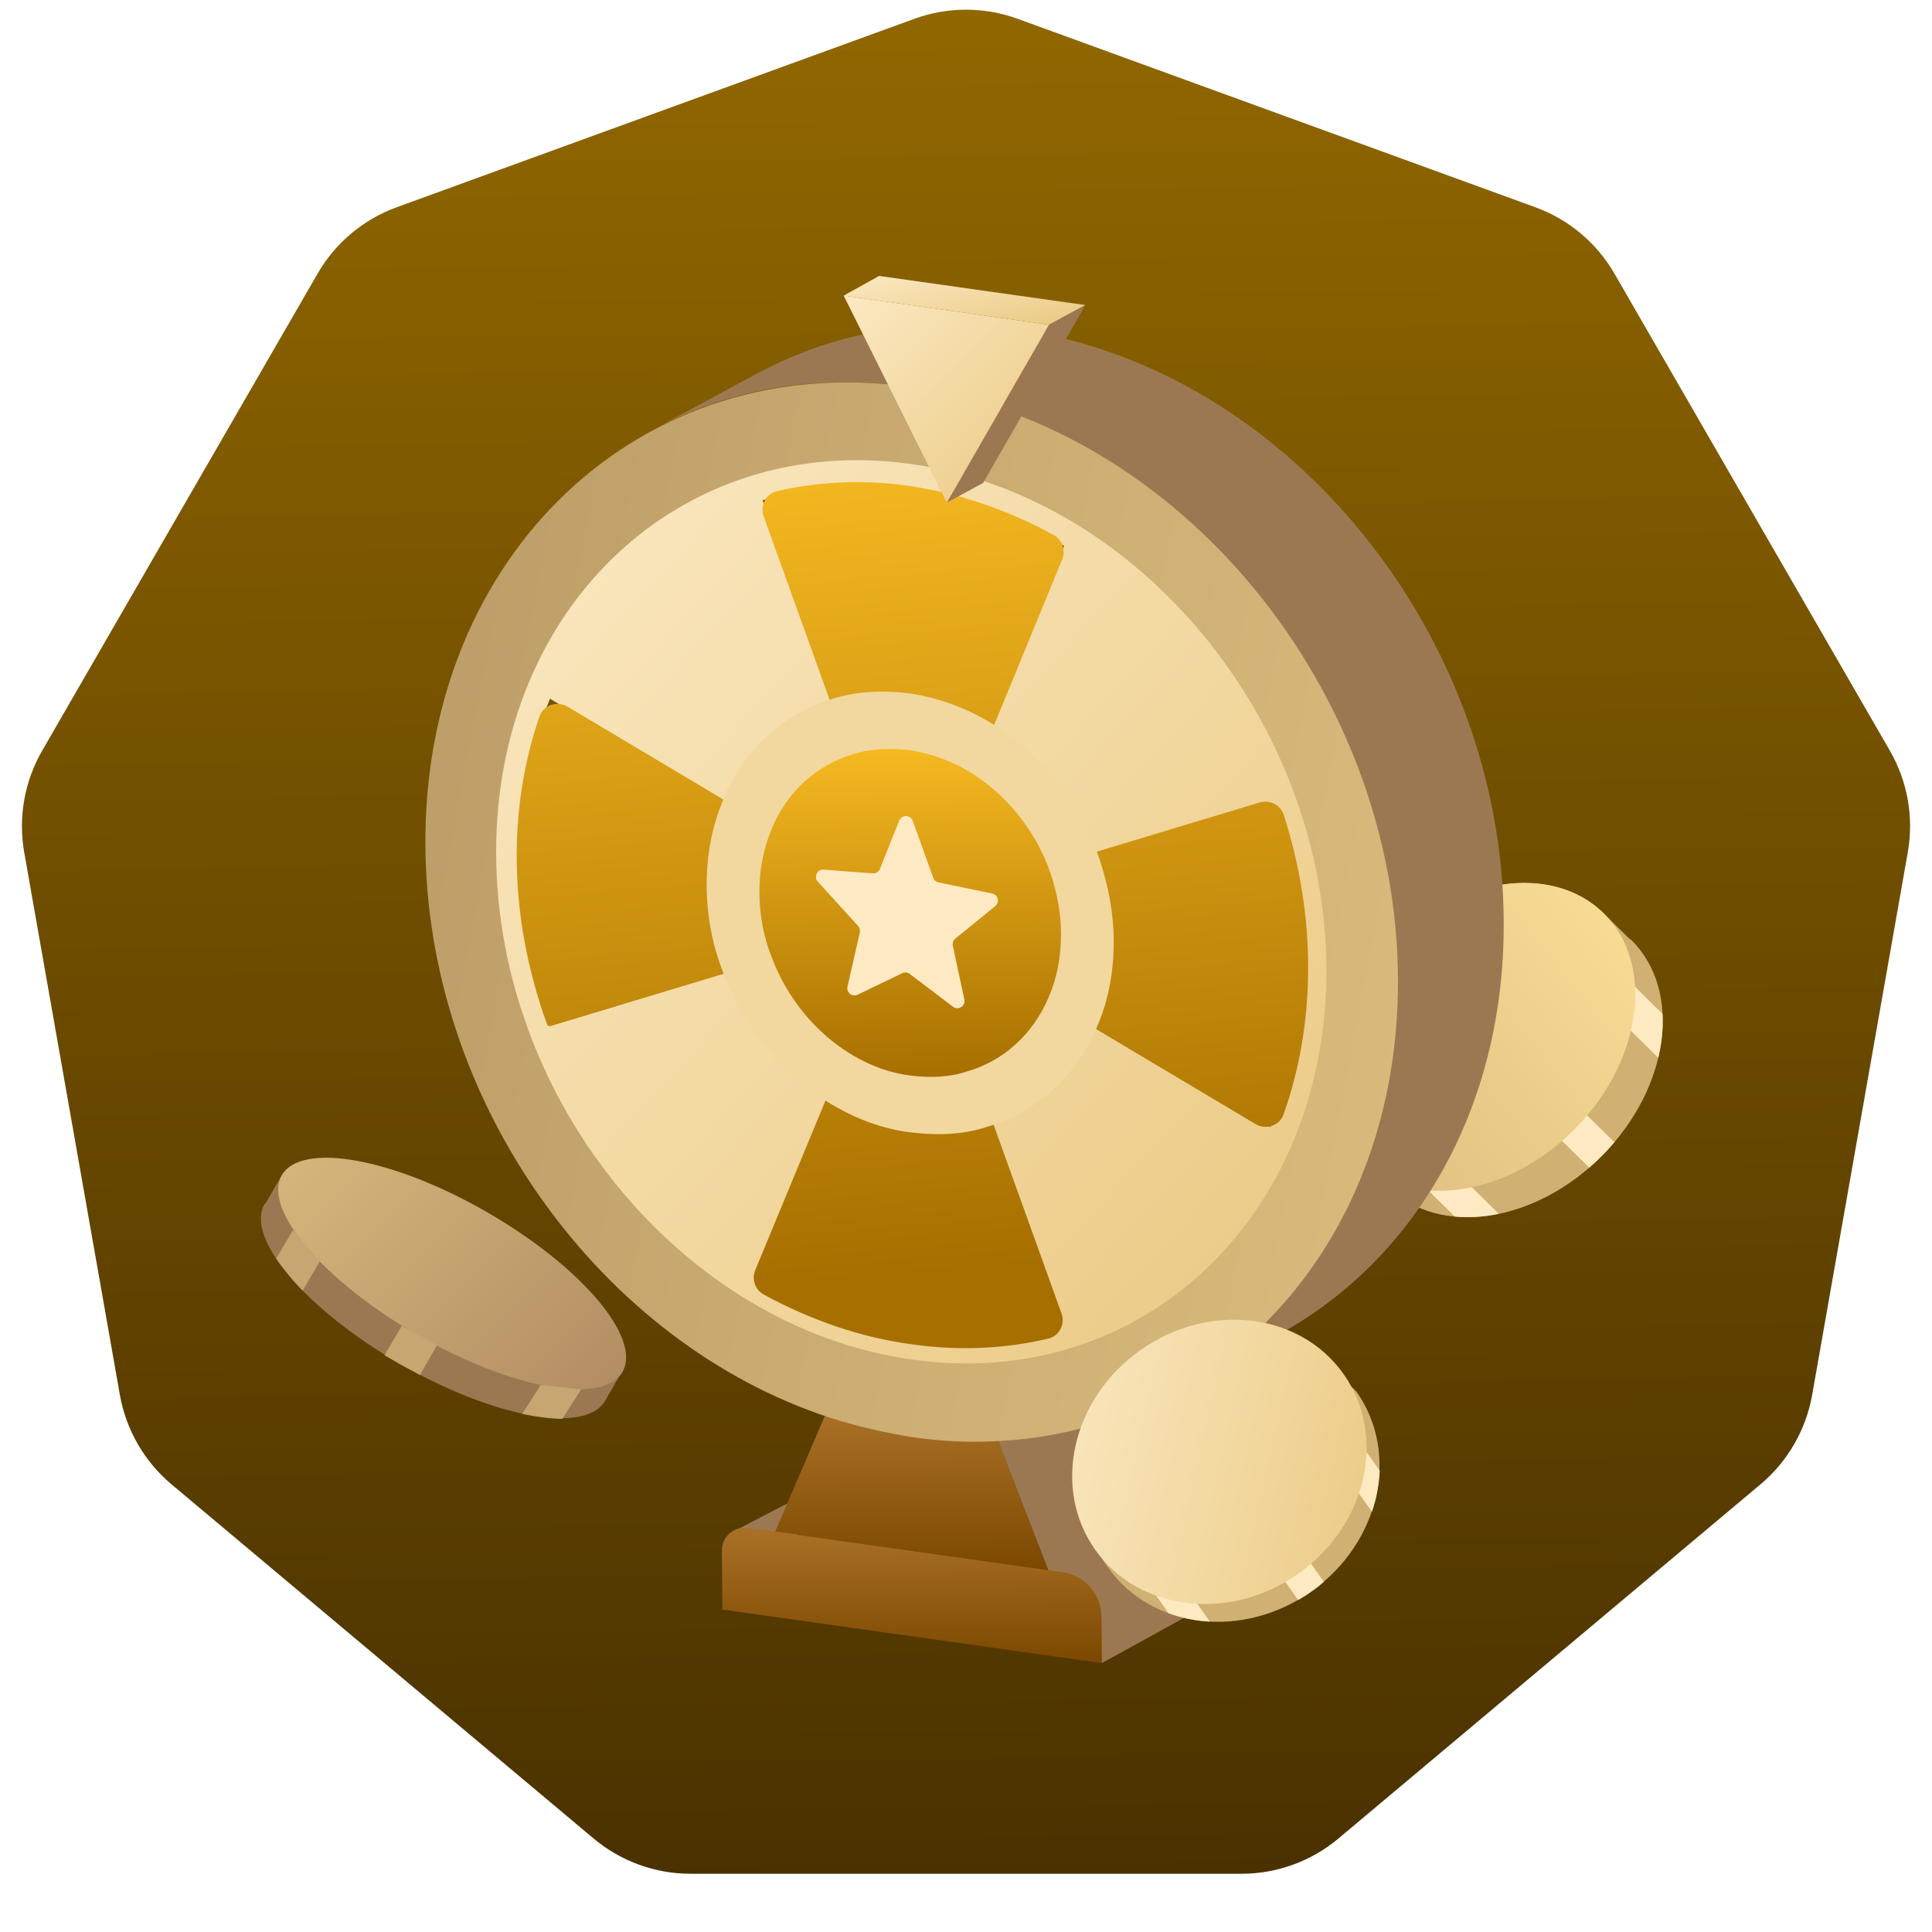 <svg width="56" height="56" viewBox="0 0 56 56" fill="none" xmlns="http://www.w3.org/2000/svg">
<g clip-path="url(#clip0_393_366494)">
<path d="M26.504 0.545C27.471 0.193 28.53 0.193 29.497 0.545L44.502 6.007C45.469 6.358 46.28 7.04 46.795 7.93L54.779 21.759C55.293 22.65 55.477 23.694 55.298 24.706L52.526 40.432C52.347 41.445 51.817 42.363 51.029 43.024L38.797 53.288C38.009 53.95 37.013 54.312 35.985 54.312H20.016C18.988 54.312 17.992 53.95 17.204 53.288L4.971 43.024C4.184 42.363 3.654 41.445 3.475 40.432L0.702 24.706C0.524 23.694 0.708 22.65 1.222 21.759L9.206 7.93C9.72 7.04 10.532 6.358 11.499 6.007L26.504 0.545Z" fill="url(#paint0_linear_393_366494)"/>
<g clip-path="url(#clip1_393_366494)">
<path d="M47.201 27.184L46.363 26.359L44.495 28.257C43.814 28.576 43.132 29.036 42.546 29.631C41.95 30.236 41.511 30.915 41.202 31.601L39.323 33.509L40.068 34.242C40.114 34.288 40.16 34.334 40.23 34.402C41.719 35.868 44.505 35.46 46.454 33.48C48.404 31.5 48.77 28.709 47.281 27.242C47.247 27.23 47.224 27.207 47.201 27.184Z" fill="#D0B173"/>
<path d="M46.794 33.108C46.687 33.234 46.574 33.359 46.455 33.48C46.329 33.608 46.198 33.73 46.065 33.845L44.876 32.674L45.603 31.936L46.794 33.108ZM48.19 29.389C48.211 29.799 48.169 30.228 48.065 30.66L46.849 29.462L47.011 28.228L48.19 29.389ZM42.22 33.977L43.445 35.184C43.011 35.274 42.581 35.301 42.172 35.264L40.925 34.035L42.22 33.977Z" fill="#FEEAC2"/>
<path d="M45.654 32.71C47.604 30.73 47.97 27.939 46.481 26.472C44.992 25.006 42.206 25.415 40.257 27.395C38.307 29.374 37.941 32.166 39.43 33.632C40.919 35.098 43.705 34.69 45.654 32.71Z" fill="url(#paint1_linear_393_366494)"/>
<path d="M45.654 32.71C47.604 30.73 47.97 27.939 46.481 26.472C44.992 25.006 42.206 25.415 40.257 27.395C38.307 29.374 37.941 32.166 39.43 33.632C40.919 35.098 43.705 34.69 45.654 32.71Z" fill="url(#paint2_linear_393_366494)"/>
<path d="M22.469 44.855L25.595 43.166L24.043 42.938L21.227 44.408L22.469 44.855Z" fill="#9C7852"/>
<path d="M23.998 40.834L22.469 44.394L30.388 45.513L28.836 41.519C28.06 41.564 27.238 41.519 26.417 41.404C25.595 41.29 24.797 41.085 23.998 40.834Z" fill="url(#paint3_linear_393_366494)"/>
<path d="M35.043 44.03V46.495L31.939 48.206L31.26 46.098L31.267 46.094L30.388 45.514L33.514 43.803L35.043 44.03ZM33.515 43.802L30.388 45.514L28.836 41.52L31.963 39.809L33.515 43.802Z" fill="#9C7852"/>
<path d="M26.371 13.292C19.639 12.356 14.207 17.468 14.207 24.726C14.23 31.983 19.684 38.647 26.417 39.583C33.149 40.519 38.581 35.407 38.581 28.149C38.558 20.892 33.103 14.251 26.371 13.292ZM15.941 29.655C15.941 29.633 15.919 29.61 15.919 29.564C14.732 26.278 14.846 22.969 15.941 20.253L22.491 24.155C22.583 23.927 22.697 23.699 22.834 23.494C23.29 22.763 23.975 22.238 24.796 21.987L22.103 14.502C23.495 14.091 24.933 13.999 26.371 14.205C27.923 14.433 29.429 14.981 30.844 15.825L28.083 22.489C29.11 23.105 29.908 24.133 30.319 25.296L36.892 23.311C38.079 26.62 37.965 29.952 36.824 32.668L30.274 28.765C29.84 29.792 29.018 30.545 27.991 30.842L30.684 38.328C29.292 38.739 27.855 38.83 26.439 38.624C24.91 38.419 23.427 37.871 22.035 37.05L24.796 30.386C23.769 29.792 22.971 28.788 22.537 27.647L15.941 29.655Z" fill="url(#paint4_linear_393_366494)"/>
<path d="M21.931 10.833C23.98 9.735 26.366 9.21 28.939 9.483L29.457 9.549L29.821 9.604C37.45 10.872 43.564 18.469 43.586 26.743C43.608 32.151 40.994 36.546 37.051 38.687L33.964 40.353C34.005 40.313 40.522 33.801 40.499 28.41C40.476 20.005 34.144 12.321 26.369 11.217C23.598 10.811 21.029 11.307 18.843 12.501L21.931 10.833Z" fill="#9C7852"/>
<path d="M26.392 11.216C18.617 10.112 12.308 16.039 12.33 24.444C12.353 31.971 17.423 38.934 24.071 41.097C24.837 41.345 25.648 41.525 26.459 41.66C27.27 41.773 28.082 41.818 28.848 41.773C35.496 41.48 40.543 35.937 40.521 28.41C40.498 20.005 34.166 12.32 26.392 11.216ZM26.437 39.407C19.789 38.483 14.403 31.903 14.381 24.737C14.358 17.571 19.744 12.523 26.392 13.447C33.039 14.371 38.425 20.951 38.448 28.117C38.448 35.283 33.084 40.353 26.437 39.407Z" fill="url(#paint5_linear_393_366494)"/>
<path d="M24.405 30.747C24.541 30.421 24.933 30.292 25.26 30.426C25.625 30.575 26.007 30.678 26.398 30.741C26.806 30.79 27.192 30.785 27.557 30.732C27.859 30.689 28.168 30.842 28.271 31.13L30.767 38.066C30.88 38.381 30.705 38.727 30.38 38.803C29.075 39.107 27.739 39.155 26.423 38.964C24.943 38.765 23.503 38.267 22.139 37.524C21.885 37.386 21.782 37.077 21.893 36.81L24.405 30.747ZM36.508 23.261C36.804 23.171 37.119 23.329 37.213 23.624C38.187 26.675 38.12 29.718 37.205 32.3C37.087 32.632 36.694 32.761 36.391 32.581L30.528 29.088C30.277 28.938 30.181 28.626 30.263 28.346C30.387 27.922 30.448 27.464 30.448 26.981C30.432 26.578 30.384 26.164 30.295 25.761C30.225 25.441 30.396 25.107 30.709 25.013L36.508 23.261ZM15.636 20.77C15.751 20.434 16.148 20.303 16.452 20.484L22.15 23.88C22.397 24.027 22.496 24.332 22.419 24.609C22.311 24.999 22.253 25.421 22.253 25.865C22.253 26.306 22.317 26.738 22.423 27.15C22.505 27.472 22.336 27.815 22.018 27.911L15.956 29.742C15.915 29.755 15.86 29.724 15.852 29.682C15.85 29.674 15.849 29.67 15.847 29.663C14.726 26.552 14.723 23.421 15.636 20.77ZM22.525 14.236C23.796 13.946 25.079 13.9 26.345 14.084C27.793 14.297 29.222 14.779 30.545 15.512C30.795 15.65 30.895 15.956 30.786 16.221L28.398 22.03C28.263 22.36 27.864 22.489 27.536 22.349C27.169 22.191 26.786 22.082 26.393 22.021C25.995 21.974 25.609 21.979 25.24 22.031C24.94 22.073 24.636 21.92 24.533 21.635L22.137 14.973C22.023 14.658 22.199 14.311 22.525 14.236Z" fill="url(#paint6_linear_393_366494)"/>
<path d="M20.931 23.263C20.643 23.967 20.483 24.766 20.483 25.629C20.483 26.524 20.643 27.388 20.963 28.187C21.57 29.818 22.721 31.192 24.128 32.024C24.832 32.44 25.599 32.727 26.398 32.823C27.198 32.919 27.933 32.887 28.605 32.663C30.043 32.248 31.195 31.192 31.802 29.754C32.122 29.018 32.282 28.187 32.282 27.292C32.282 26.46 32.122 25.661 31.866 24.894C31.29 23.231 30.139 21.824 28.733 20.961C27.997 20.514 27.198 20.226 26.366 20.098C25.567 20.002 24.832 20.034 24.128 20.258C22.977 20.609 22.018 21.345 21.379 22.368C21.219 22.624 21.059 22.911 20.931 23.263Z" fill="#F2D79F"/>
<path d="M22.343 24.092C22.13 24.613 22.012 25.206 22.012 25.845C22.012 26.509 22.13 27.148 22.367 27.741C22.817 28.949 23.67 29.968 24.712 30.584C25.234 30.892 25.802 31.105 26.395 31.176C26.987 31.247 27.532 31.223 28.029 31.057C29.095 30.749 29.948 29.968 30.398 28.901C30.635 28.357 30.754 27.741 30.754 27.077C30.754 26.461 30.635 25.869 30.446 25.3C30.019 24.069 29.166 23.026 28.124 22.386C27.579 22.055 26.987 21.841 26.371 21.747C25.779 21.676 25.234 21.699 24.712 21.865C23.86 22.126 23.149 22.671 22.675 23.429C22.557 23.618 22.438 23.831 22.343 24.092Z" fill="url(#paint7_linear_393_366494)"/>
<path d="M26.456 23.792C26.391 23.612 26.137 23.607 26.065 23.786L25.506 25.184C25.472 25.269 25.387 25.322 25.296 25.315L23.876 25.207C23.687 25.192 23.578 25.416 23.705 25.556L24.874 26.841C24.92 26.892 24.939 26.962 24.923 27.029L24.565 28.597C24.526 28.767 24.702 28.907 24.86 28.831L26.154 28.208C26.225 28.174 26.309 28.183 26.371 28.23L27.622 29.18C27.776 29.297 27.993 29.159 27.952 28.97L27.618 27.412C27.602 27.335 27.63 27.256 27.691 27.206L28.846 26.265C28.983 26.154 28.929 25.934 28.757 25.899L27.205 25.578C27.134 25.564 27.075 25.513 27.051 25.444L26.456 23.792Z" fill="#FEEAC2"/>
<path d="M30.411 9.413L24.454 8.568L27.444 14.57L30.411 9.413Z" fill="url(#paint8_linear_393_366494)"/>
<path d="M30.411 9.413L31.46 8.842L25.481 7.998L24.454 8.569L30.411 9.413Z" fill="url(#paint9_linear_393_366494)"/>
<path d="M27.444 14.57L28.494 13.999L31.461 8.842L30.411 9.412L27.444 14.57Z" fill="#9C7852"/>
<path d="M7.708 34.864L8.215 33.987L10.831 35.498C11.595 35.776 12.431 36.157 13.251 36.63C14.086 37.112 14.82 37.638 15.442 38.16L18.073 39.679L17.602 40.495C17.584 40.525 17.567 40.556 17.54 40.602C16.976 41.579 14.311 41.099 11.581 39.523C8.851 37.947 7.103 35.879 7.668 34.902C7.691 34.895 7.699 34.879 7.708 34.864Z" fill="#9C7852"/>
<path d="M12.084 38.685C9.354 37.109 7.606 35.041 8.17 34.064C8.734 33.087 11.399 33.566 14.129 35.142C16.859 36.718 18.607 38.786 18.043 39.764C17.478 40.741 14.813 40.262 12.084 38.685Z" fill="url(#paint10_linear_393_366494)"/>
<path d="M15.136 40.984L15.672 40.147L16.844 40.273L16.299 41.126C15.942 41.124 15.56 41.066 15.136 40.984Z" fill="#C8A672"/>
<path d="M8.771 37.409C8.465 37.09 8.21 36.78 8.007 36.479L8.494 35.651L9.267 36.566L8.771 37.409Z" fill="#C8A672"/>
<path d="M12.158 39.848C11.974 39.742 11.767 39.642 11.583 39.536C11.442 39.455 11.286 39.365 11.145 39.283L11.645 38.433L12.671 38.984L12.172 39.856L12.158 39.848Z" fill="#C8A672"/>
<path d="M39.245 40.258L38.664 39.821L36.626 40.608C35.963 40.744 35.287 41.014 34.69 41.438C34.082 41.87 33.614 42.412 33.268 42.993L31.796 44.943L31.986 45.247C32.026 45.302 32.065 45.358 32.124 45.442C33.392 47.226 36.029 47.534 38.017 46.122C40.005 44.709 40.582 42.118 39.314 40.334C39.284 40.314 39.264 40.286 39.245 40.258Z" fill="#D0B173"/>
<path d="M38.374 45.852C38.263 45.946 38.147 46.038 38.026 46.124C37.897 46.215 37.765 46.3 37.63 46.377L36.618 44.952L37.36 44.425L38.374 45.852ZM39.992 42.629C39.976 43.028 39.9 43.429 39.768 43.819L38.731 42.36L38.987 41.214L39.992 42.629ZM34.027 45.535L35.07 47.003C34.656 46.98 34.253 46.9 33.875 46.761L32.812 45.266L34.027 45.535Z" fill="#FEEAC2"/>
<path d="M37.642 45.607C39.63 44.195 40.207 41.604 38.939 39.82C37.672 38.035 35.035 37.727 33.047 39.14C31.059 40.552 30.482 43.143 31.749 44.927C33.017 46.711 35.654 47.019 37.642 45.607Z" fill="url(#paint11_linear_393_366494)"/>
<path d="M31.94 48.206L31.927 46.857C31.921 46.204 31.436 45.654 30.789 45.567L30.388 45.513L22.469 44.395L21.666 44.289C21.271 44.237 20.92 44.547 20.924 44.946L20.94 46.655" fill="url(#paint12_linear_393_366494)"/>
</g>
</g>
<defs>
<linearGradient id="paint0_linear_393_366494" x1="22.456" y1="0" x2="23.174" y2="56.009" gradientUnits="userSpaceOnUse">
<stop stop-color="#916700"/>
<stop offset="1" stop-color="#483000"/>
</linearGradient>
<linearGradient id="paint1_linear_393_366494" x1="45.664" y1="21.017" x2="19.901" y2="41.538" gradientUnits="userSpaceOnUse">
<stop stop-color="#FEE398"/>
<stop offset="1" stop-color="#AE8860"/>
</linearGradient>
<linearGradient id="paint2_linear_393_366494" x1="45.664" y1="21.017" x2="19.901" y2="41.538" gradientUnits="userSpaceOnUse">
<stop stop-color="#FEE398"/>
<stop offset="1" stop-color="#AE8860"/>
</linearGradient>
<linearGradient id="paint3_linear_393_366494" x1="25.644" y1="40.834" x2="25.68" y2="45.514" gradientUnits="userSpaceOnUse">
<stop stop-color="#AB7227"/>
<stop offset="1" stop-color="#7C4800"/>
</linearGradient>
<linearGradient id="paint4_linear_393_366494" x1="14.207" y1="13.182" x2="40.625" y2="37.469" gradientUnits="userSpaceOnUse">
<stop stop-color="#FBE9C3"/>
<stop offset="1" stop-color="#EAC881"/>
</linearGradient>
<linearGradient id="paint5_linear_393_366494" x1="86.235" y1="26.437" x2="-43.132" y2="1.964" gradientUnits="userSpaceOnUse">
<stop stop-color="#FEE398"/>
<stop offset="1" stop-color="#8C6843"/>
</linearGradient>
<linearGradient id="paint6_linear_393_366494" x1="27.702" y1="12.796" x2="29.676" y2="36.696" gradientUnits="userSpaceOnUse">
<stop stop-color="#F5B921"/>
<stop offset="1" stop-color="#A76F00"/>
</linearGradient>
<linearGradient id="paint7_linear_393_366494" x1="25.517" y1="21.709" x2="25.65" y2="31.215" gradientUnits="userSpaceOnUse">
<stop stop-color="#F5B921"/>
<stop offset="1" stop-color="#A76F00"/>
</linearGradient>
<linearGradient id="paint8_linear_393_366494" x1="24.454" y1="8.568" x2="30.456" y2="14.525" gradientUnits="userSpaceOnUse">
<stop stop-color="#FBE9C3"/>
<stop offset="1" stop-color="#EAC881"/>
</linearGradient>
<linearGradient id="paint9_linear_393_366494" x1="24.454" y1="7.998" x2="25.003" y2="10.717" gradientUnits="userSpaceOnUse">
<stop stop-color="#FBE9C3"/>
<stop offset="1" stop-color="#EAC881"/>
</linearGradient>
<linearGradient id="paint10_linear_393_366494" x1="1.198" y1="22.843" x2="19.206" y2="40.853" gradientUnits="userSpaceOnUse">
<stop stop-color="#FEE398"/>
<stop offset="1" stop-color="#AE8860"/>
</linearGradient>
<linearGradient id="paint11_linear_393_366494" x1="29.452" y1="41.693" x2="40.963" y2="44.274" gradientUnits="userSpaceOnUse">
<stop stop-color="#FBE9C3"/>
<stop offset="1" stop-color="#EAC881"/>
</linearGradient>
<linearGradient id="paint12_linear_393_366494" x1="25.337" y1="44.19" x2="25.356" y2="48.208" gradientUnits="userSpaceOnUse">
<stop stop-color="#AB7227"/>
<stop offset="1" stop-color="#7C4800"/>
</linearGradient>
<clipPath id="clip0_393_366494">
<rect width="56" height="56" fill="white"/>
</clipPath>
<clipPath id="clip1_393_366494">
<rect width="42" height="42" fill="white" transform="translate(7 7)"/>
</clipPath>
</defs>
</svg>
